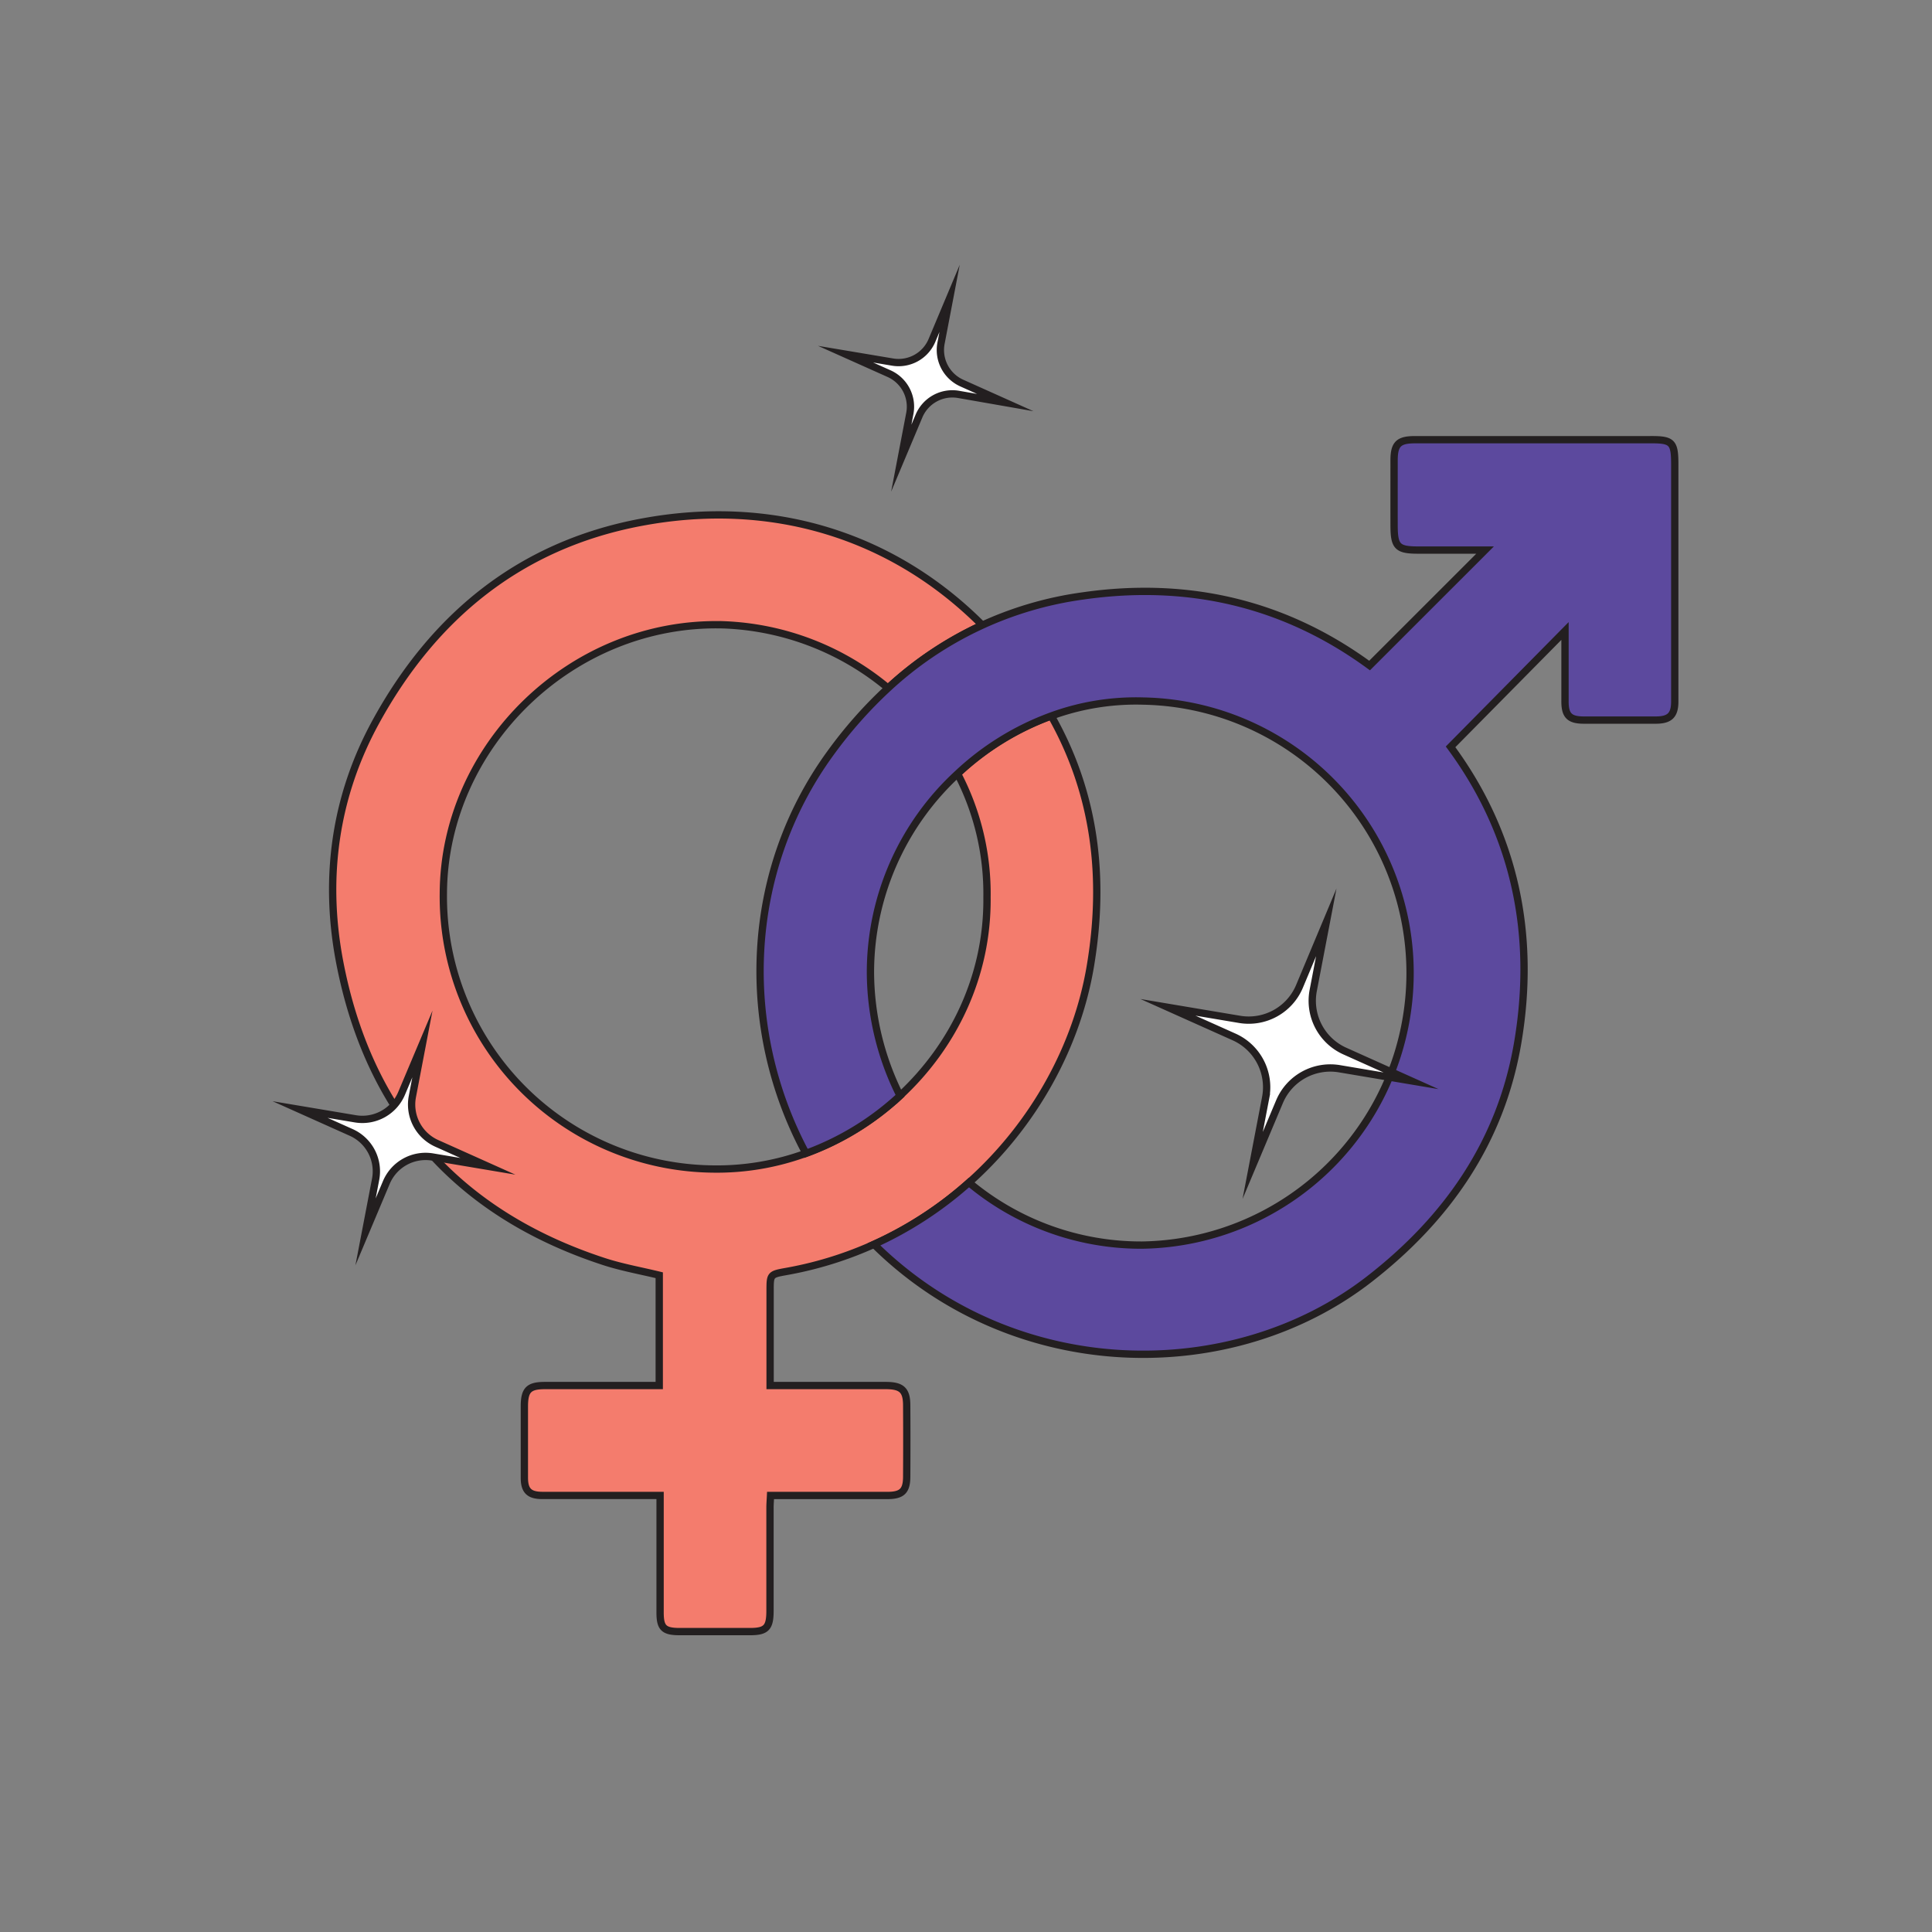 <svg id="Layer_1" data-name="Layer 1" xmlns="http://www.w3.org/2000/svg" viewBox="0 0 529.12 529.12"><rect x="0" y="0" width="529.12" height="529.12" fill="#808080" stroke="none"/><defs><style>.cls-1{fill:#5c499e;}.cls-1,.cls-2,.cls-3{stroke:#231f20;stroke-miterlimit:10;stroke-width:2px;}.cls-2{fill:#f47c6d;}.cls-3{fill:#fff;}</style></defs><g id="ErNOyE"><path class="cls-1" d="M246.5,300.06a76.34,76.34,0,0,1-25.77,15.79,104.55,104.55,0,0,0,18.6,24.9l0,0a102.61,102.61,0,0,0,26-16.93A75.09,75.09,0,0,1,246.5,300.06Z"/></g><path class="cls-2" d="M287.9,196.06a75.07,75.07,0,0,0-25.65,15.83,70.74,70.74,0,0,1,8.06,33.79c.24,21.58-9.22,40.85-23.81,54.38a76.34,76.34,0,0,1-25.77,15.79,71,71,0,0,1-25.52,4.31,74.62,74.62,0,0,1-73.79-75.53c.21-40.43,35.23-74.67,76.79-73.51a74.54,74.54,0,0,1,45,17.32A98.69,98.69,0,0,1,269,171.19c-24.29-24.37-57.41-35-93.62-28.11-32.91,6.24-56.61,25.66-72.47,54.63-11.14,20.34-14.2,42.51-10,65.13,7.79,41.58,32,69.4,72.42,82.64,5,1.63,10.23,2.55,15.22,3.77v30.21H149.24c-4.46,0-5.63,1.22-5.63,5.75,0,6.5,0,13,0,19.51,0,3.56,1.36,4.84,4.95,4.84h32.22v3.2q0,14.42,0,28.84c0,4.2,1,5.24,5.34,5.25h19.21c4.52,0,5.55-1.05,5.55-5.71q0-14.11,0-28.24c0-1,.09-2.07.15-3.33H243c4,0,5.3-1.22,5.32-5.13q.06-9.75,0-19.51c0-4.19-1.36-5.46-5.68-5.47H210.91c0-9,0-17.43,0-25.87,0-4.53,0-4.57,4.38-5.36a101.8,101.8,0,0,0,50.1-24.37c17.93-16,29.56-37.5,33.21-59.15C302.7,240.46,299.94,217.32,287.9,196.06Z"/><path class="cls-1" d="M458.67,127.24q0,32.43,0,64.87c0,3.7-1.33,5.07-5.08,5.1q-9.9,0-19.8,0c-4,0-5.21-1.29-5.18-5.24,0-6.49,0-13,0-19.16l-31.34,31.73c17.47,23.69,23.43,51.15,18.41,80.9-4.57,27.15-19.27,48.28-40.72,64.92-37.38,29-97,28.59-135.59-9.57a102.61,102.61,0,0,0,26-16.93A73.42,73.42,0,0,0,312.64,341a74.51,74.51,0,0,0,.46-149,67.53,67.53,0,0,0-25.2,4.09,75.07,75.07,0,0,0-25.65,15.83,74,74,0,0,0-23.86,54.32,75.87,75.87,0,0,0,8.11,33.85,76.34,76.34,0,0,1-25.77,15.79c-18.37-34.2-17-77.07,6.71-109.62a120.3,120.3,0,0,1,15.75-17.79,97.89,97.89,0,0,1,53.38-25.26c28.79-4.14,55.21,2,78.52,19.06l31.63-31.62H388.49c-5.8,0-6.68-.9-6.69-6.81s0-11.84,0-17.76c0-4.51,1.29-5.66,5.75-5.66l64.31,0C458,120.37,458.67,121.07,458.67,127.24Z"/><path class="cls-3" d="M260.07,81.71,257.72,94a9.92,9.92,0,0,0,5.68,10.91l11.91,5.34L262.44,108A9.92,9.92,0,0,0,251.66,114l-4.83,11.48,2.34-12.23a9.91,9.91,0,0,0-5.68-10.92L231.58,97l12.87,2.16a9.91,9.91,0,0,0,10.78-5.92Z"/><path class="cls-3" d="M363.23,252.61l-3.57,18.63a15.09,15.09,0,0,0,8.65,16.62L386.45,296l-19.6-3.3a15.1,15.1,0,0,0-16.42,9l-7.36,17.49,3.57-18.64A15.09,15.09,0,0,0,338,284l-18.13-8.12,19.59,3.29a15.08,15.08,0,0,0,16.42-9Z"/><path class="cls-3" d="M115.69,285.91l-2.75,14.39a11.66,11.66,0,0,0,6.68,12.84l14,6.28-15.14-2.55a11.67,11.67,0,0,0-12.68,7l-5.69,13.51,2.76-14.4a11.67,11.67,0,0,0-6.69-12.84l-14-6.27,15.14,2.54a11.66,11.66,0,0,0,12.68-7Z"/></svg>